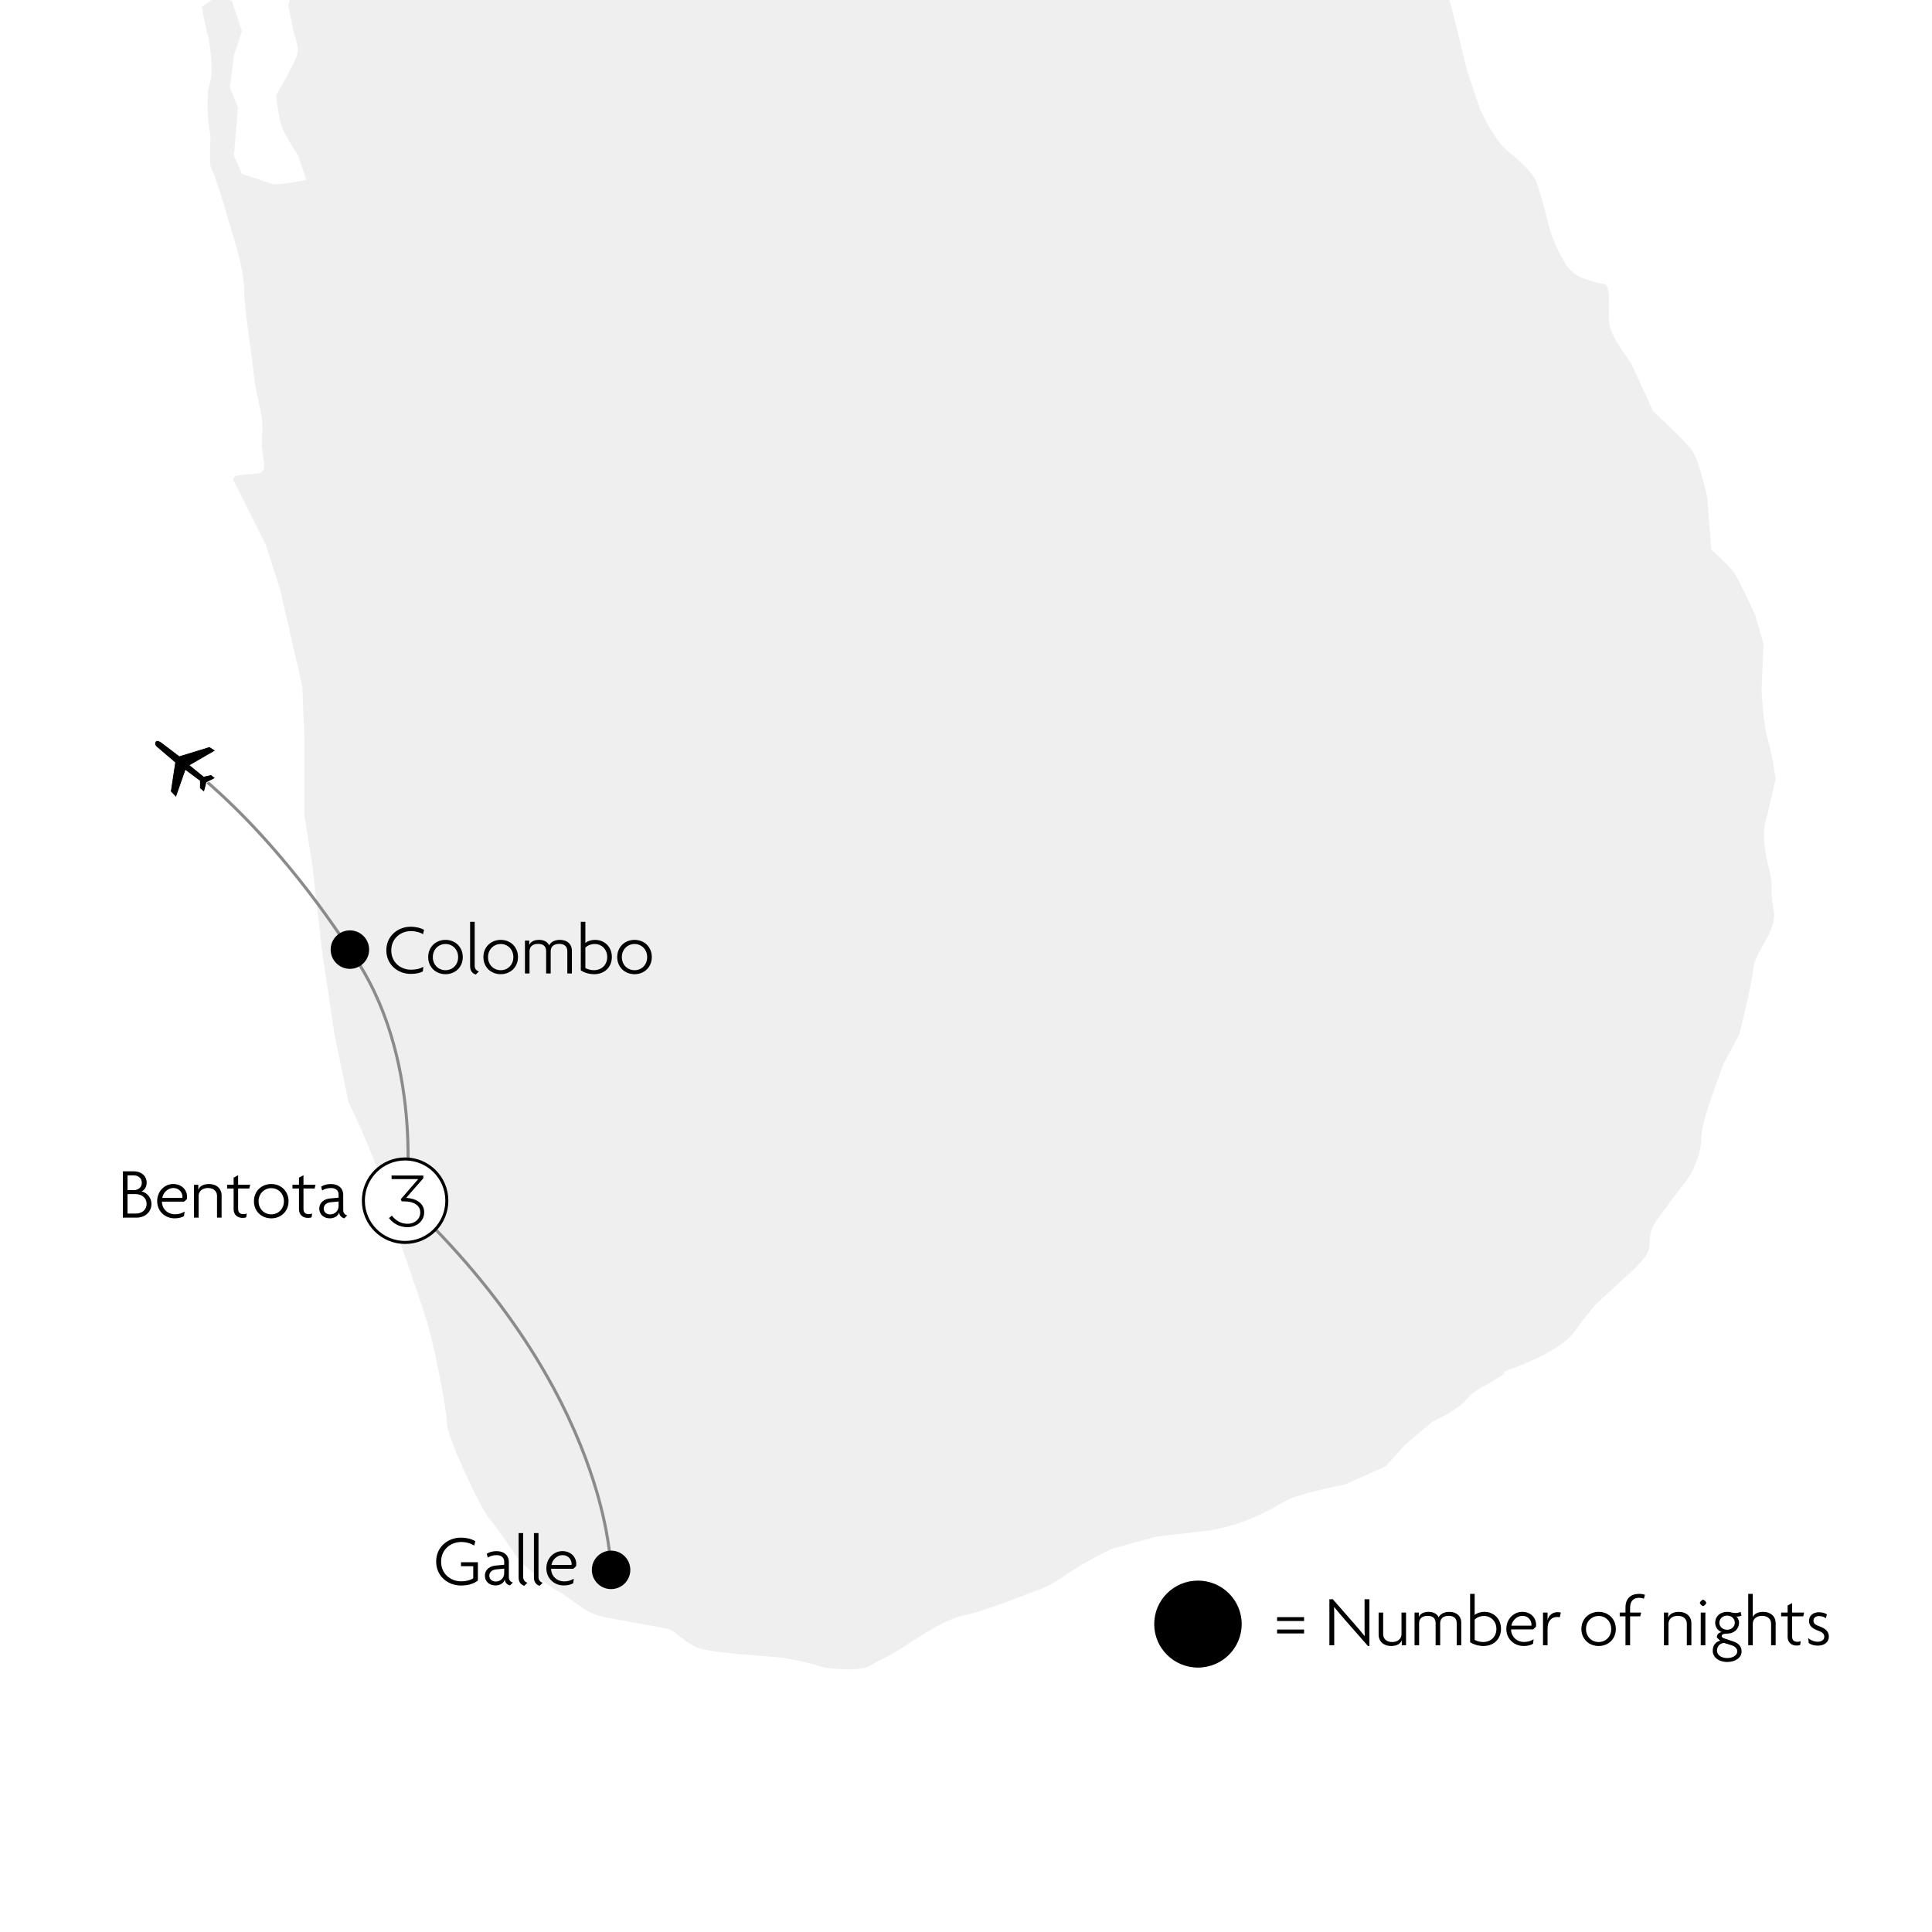 <?xml version="1.0" encoding="iso-8859-1"?>
<!-- Generator: Adobe Illustrator 26.5.1, SVG Export Plug-In . SVG Version: 6.00 Build 0)  -->
<svg version="1.1" id="Layer_1" xmlns="http://www.w3.org/2000/svg" xmlns:xlink="http://www.w3.org/1999/xlink" x="0px" y="0px"
	 viewBox="0 0 240.945 240.945" style="enable-background:new 0 0 240.945 240.945;" xml:space="preserve">
<rect style="fill-rule:evenodd;clip-rule:evenodd;fill:#FFFFFF;" width="240.945" height="240.945"/>
<path style="fill-rule:evenodd;clip-rule:evenodd;fill:#FFFFFF;" d="M0,0h240.945v212.924H0V0z M0,0"/>
<g>
	<defs>
		<rect id="SVGID_1_" x="19.141" width="202.3" height="208.193"/>
	</defs>
	<clipPath id="SVGID_00000139977600862529070760000015206555753363896712_">
		<use xlink:href="#SVGID_1_"  style="overflow:visible;"/>
	</clipPath>
	<path style="clip-path:url(#SVGID_00000139977600862529070760000015206555753363896712_);fill:#EFEFEF;" d="M38.954-15.173v5.264
		l-1.755,6.016l-1.253,4.512l0.752,3.76c0,0,0.752,1.504,0.251,2.757c-0.501,1.253-2.507,4.763-2.507,4.763s0.251,2.757,0.752,4.011
		c0.501,1.253,2.005,3.509,2.005,3.509l1.003,3.008c0,0-3.509,0.752-4.261,0.501c-0.752-0.251-3.76-1.253-3.76-1.253l-1.003-2.256
		l0.501-6.016l-1.003-2.507l0.501-4.011l1.003-3.008l-1.253-3.76l-2.005-0.501l-1.755,1.253c0,0,0.501,2.757,0.752,3.51
		c0.251,0.752,0.752,4.763,0.251,6.016c-0.501,1.253-0.251,5.013,0,6.016c0.251,1.003-0.251,4.011,0.251,4.763
		c0.501,0.752,2.507,7.771,2.507,7.771s1.504,4.512,1.504,7.019c0,2.506,1.003,8.272,1.253,11.029
		c0.251,2.757,1.253,4.512,1.003,7.27c-0.251,2.757,1.003,4.512-0.501,4.762c-1.504,0.251-3.509,0-3.008,1.003
		c0.501,1.003,4.011,8.021,4.011,8.021l1.755,5.515l2.757,12.032l0.251,6.267v9.776l1.003,6.267l1.253,11.03l1.504,10.027
		l1.755,8.523c0,0,3.008,6.016,4.011,9.776c1.003,3.76,4.763,14.288,5.765,17.547c1.003,3.259,2.507,11.28,2.507,12.784
		c0,1.504,4.011,10.277,5.264,11.782c1.254,1.504,3.76,5.264,3.76,5.264s3.259,3.008,4.762,3.76
		c1.504,0.752,3.259,2.757,5.765,3.259c2.507,0.501,7.019,1.253,8.022,1.504c1.003,0.251,2.256,2.006,4.261,2.507
		c2.005,0.501,6.517,0.752,9.275,1.003c2.757,0.251,5.765,1.253,5.765,1.253s4.512,0.752,6.016-0.251
		c1.504-1.003,1.253-0.501,4.011-2.256c2.757-1.755,5.264-3.51,7.771-4.011s8.022-2.757,8.022-2.757s2.005-0.501,4.512-2.256
		c2.507-1.754,5.765-3.259,5.765-3.259l5.514-1.504l6.518-0.752c0,0,2.256-0.251,5.264-1.504c3.008-1.253,3.258-1.755,5.013-2.507
		c1.755-0.752,6.768-1.754,6.768-1.754l5.013-2.256l2.507-2.757l3.259-2.757c0,0,3.259-1.504,4.261-2.757
		c1.003-1.253,2.005-1.504,4.011-2.757c2.005-1.254-0.752-0.251,2.005-1.254c2.757-1.003,6.267-2.757,7.52-4.512
		c1.253-1.755,2.506-3.259,2.506-3.259l3.51-3.258c0,0,3.008-2.507,3.258-3.76s-0.251-2.005,1.254-4.011
		c1.504-2.005,2.005-2.757,3.008-4.011c1.003-1.253,1.504-2.256,2.005-4.011c0.501-1.755,0-2.005,0.752-4.512
		c0.752-2.507,2.256-6.517,2.256-6.517l2.005-3.76c0,0,1.504-6.016,1.755-8.272c0.251-2.257,3.008-4.512,2.507-7.27
		s0-2.757-0.501-4.763c-0.501-2.005-1.003-4.512-0.501-6.267c0.501-1.754,1.253-5.264,1.253-5.264s-0.501-3.509-1.003-5.014
		c-0.501-1.504-0.752-6.016-0.752-6.016l0.251-5.765l-1.003-3.509c0,0-2.005-4.512-2.757-5.515
		c-0.752-1.003-2.757-2.757-2.757-2.757l-0.502-6.517c0,0-1.003-4.763-2.005-6.016c-1.003-1.253-4.763-4.763-4.763-4.763
		l-2.757-6.016c0,0-2.757-3.509-2.757-5.264s0.251-4.261-0.501-4.512c-0.752-0.251-3.008-0.501-4.261-1.754
		c-1.254-1.254-2.507-4.763-2.507-4.763s-1.254-5.013-1.755-6.267c-0.501-1.253-2.256-2.757-3.76-4.01
		c-1.504-1.253-3.259-5.013-3.259-5.013l-1.755-5.264c0,0-2.005-8.773-2.757-10.528c-0.752-1.755-1.755-2.757-2.256-5.765
		c-0.501-3.008-1.504-7.019-1.504-7.019L38.954-15.173L38.954-15.173z"/>
	<path style="clip-path:url(#SVGID_00000139977600862529070760000015206555753363896712_);fill:#EFEFEF;" d="M32.938-13.669
		c0,0-1.253,3.259-2.005,4.262c-0.752,1.003-1.253,3.76-1.253,4.512c0,0.752-0.752,5.013-0.752,5.013s2.757-3.259,2.757-4.261
		c0-1.003,0.752-2.507,1.253-3.51C33.439-8.656,32.938-13.669,32.938-13.669L32.938-13.669z"/>
</g>
<path style="fill:none;stroke:#8B8B8B;stroke-width:0.377;" d="M76.181,195.802c0,0,0.052-21.976-25.573-46.147
	c0,0,2.448-18.052-6.961-31.132c0,0-7.573-12.239-18.128-21.264"/>
<path d="M76.208,198.181c1.325,0,2.399-1.075,2.399-2.399c0-1.325-1.074-2.399-2.399-2.399c-1.325,0-2.398,1.074-2.398,2.399
	C73.81,197.107,74.884,198.181,76.208,198.181L76.208,198.181z"/>
<g>
	<path d="M52.759,116.5c-0.308-0.19-0.896-0.38-1.502-0.38c-1.285,0-2.461,0.905-2.461,2.407c0,1.493,1.158,2.407,2.461,2.407
		c0.661,0,1.158-0.136,1.538-0.362l-0.063,0.57c-0.344,0.198-0.824,0.316-1.529,0.316c-1.539,0-3.022-1.113-3.022-2.94
		c0-1.837,1.493-2.941,3.022-2.941c0.724,0,1.312,0.172,1.683,0.38L52.759,116.5z"/>
	<path d="M55.562,121.494c-1.222,0-2.163-0.887-2.163-2.135s0.941-2.145,2.163-2.145c1.221,0,2.153,0.896,2.153,2.145
		S56.783,121.494,55.562,121.494z M55.562,117.73c-0.878,0-1.583,0.679-1.583,1.638c0,0.959,0.706,1.629,1.583,1.629
		c0.877,0,1.574-0.669,1.574-1.629C57.136,118.409,56.439,117.73,55.562,117.73z"/>
</g>
<g>
	<path d="M59.335,121.539c-0.316-0.1-0.706-0.371-0.706-1.031v-5.546h0.57v5.483c0,0.389,0.245,0.642,0.525,0.706L59.335,121.539z"
		/>
	<path d="M62.447,121.494c-1.222,0-2.163-0.887-2.163-2.135s0.941-2.145,2.163-2.145c1.221,0,2.153,0.896,2.153,2.145
		S63.668,121.494,62.447,121.494z M62.447,117.73c-0.878,0-1.583,0.679-1.583,1.638c0,0.959,0.706,1.629,1.583,1.629
		c0.877,0,1.574-0.669,1.574-1.629C64.021,118.409,63.325,117.73,62.447,117.73z"/>
	<path d="M70.752,121.403v-2.777c0-0.534-0.29-0.914-1.014-0.914c-0.706,0-1.059,0.38-1.059,0.914v2.777h-0.57v-2.777
		c0-0.534-0.28-0.914-1.004-0.914c-0.706,0-1.067,0.38-1.067,0.914v2.777h-0.57v-4.099h0.534v0.552h0.009
		c0.127-0.344,0.507-0.643,1.23-0.643c0.552,0,1.05,0.226,1.249,0.697c0.154-0.389,0.661-0.697,1.33-0.697
		c0.896,0,1.502,0.507,1.502,1.366v2.823H70.752z"/>
	<path d="M74.098,121.494c-0.697,0-1.33-0.244-1.665-0.479v-6.053h0.57v2.651c0.199-0.208,0.697-0.398,1.213-0.398
		c1.203,0,2.09,0.896,2.09,2.126C76.305,120.589,75.428,121.494,74.098,121.494z M74.17,117.73c-0.579,0-0.986,0.263-1.167,0.453
		v2.542c0.208,0.127,0.634,0.271,1.041,0.271c1.013,0,1.683-0.679,1.683-1.647C75.726,118.418,75.057,117.73,74.17,117.73z"/>
	<path d="M79.136,121.494c-1.222,0-2.163-0.887-2.163-2.135s0.941-2.145,2.163-2.145c1.221,0,2.153,0.896,2.153,2.145
		S80.357,121.494,79.136,121.494z M79.136,117.73c-0.878,0-1.583,0.679-1.583,1.638c0,0.959,0.706,1.629,1.583,1.629
		c0.877,0,1.574-0.669,1.574-1.629C80.71,118.409,80.014,117.73,79.136,117.73z"/>
</g>
<g>
	<path d="M17.071,151.852h-1.746v-5.772h1.42c0.805,0,1.547,0.533,1.547,1.43c0,0.461-0.244,0.914-0.633,1.076
		c0.651,0.136,1.23,0.778,1.23,1.548C18.89,151.219,18.003,151.852,17.071,151.852z M16.655,146.586h-0.751v1.837h0.778
		c0.543,0,1.004-0.326,1.004-0.914C17.686,146.911,17.225,146.586,16.655,146.586z M16.917,148.92h-1.013v2.425h1.059
		c0.706,0,1.321-0.443,1.321-1.212C18.283,149.372,17.659,148.92,16.917,148.92z"/>
	<path d="M23.312,149.526l-0.344,0.335H20.2c-0.027,0.76,0.588,1.574,1.628,1.574c0.507,0,0.896-0.145,1.194-0.344l-0.072,0.57
		c-0.28,0.172-0.651,0.28-1.185,0.28c-1.176,0-2.163-0.878-2.163-2.136c0-1.321,1.004-2.145,1.981-2.145
		c1.122,0,1.747,0.787,1.747,1.584C23.331,149.346,23.331,149.445,23.312,149.526z M21.612,148.16c-0.679,0-1.276,0.588-1.375,1.23
		h2.506c0.009-0.036,0.009-0.091,0.009-0.136C22.752,148.731,22.353,148.16,21.612,148.16z"/>
	<path d="M27.066,151.852v-2.705c0-0.57-0.407-0.986-1.131-0.986c-0.715,0-1.167,0.416-1.167,0.986v2.705h-0.57v-4.099h0.534v0.615
		h0.009c0.136-0.38,0.552-0.706,1.33-0.706c0.896,0,1.565,0.534,1.565,1.43v2.76H27.066z"/>
	<path d="M31.091,148.224h-1.394v2.533c0,0.479,0.262,0.66,0.661,0.66c0.163,0,0.308-0.026,0.416-0.081l-0.063,0.471
		c-0.108,0.063-0.28,0.081-0.452,0.081c-0.625,0-1.122-0.371-1.122-1.086v-2.578h-0.814v-0.471h0.814v-0.887l0.561-0.299v1.186H31.2
		L31.091,148.224z"/>
	<path d="M33.832,151.943c-1.222,0-2.163-0.887-2.163-2.136c0-1.248,0.941-2.145,2.163-2.145c1.221,0,2.153,0.896,2.153,2.145
		C35.985,151.056,35.053,151.943,33.832,151.943z M33.832,148.178c-0.878,0-1.583,0.679-1.583,1.638c0,0.96,0.706,1.629,1.583,1.629
		c0.877,0,1.574-0.669,1.574-1.629C35.406,148.857,34.709,148.178,33.832,148.178z"/>
	<path d="M39.241,148.224h-1.394v2.533c0,0.479,0.262,0.66,0.661,0.66c0.163,0,0.308-0.026,0.416-0.081l-0.063,0.471
		c-0.108,0.063-0.28,0.081-0.452,0.081c-0.625,0-1.122-0.371-1.122-1.086v-2.578h-0.814v-0.471h0.814v-0.887l0.561-0.299v1.186
		h1.502L39.241,148.224z"/>
	<path d="M42.941,151.943c-0.281-0.063-0.606-0.308-0.643-0.724c-0.154,0.47-0.642,0.724-1.167,0.724
		c-0.788,0-1.312-0.534-1.312-1.203c0-0.797,0.633-1.213,1.33-1.276l1.077-0.1v-0.389c0-0.507-0.353-0.814-0.968-0.814
		c-0.407,0-0.823,0.127-1.086,0.308l-0.118-0.479c0.317-0.218,0.742-0.326,1.231-0.326c0.877,0,1.52,0.489,1.52,1.366v1.873
		c0,0.407,0.244,0.625,0.507,0.67L42.941,151.943z M42.226,149.843l-0.968,0.091c-0.57,0.055-0.887,0.362-0.887,0.806
		c0,0.407,0.335,0.715,0.805,0.715c0.525,0,1.05-0.398,1.05-1.06V149.843z"/>
</g>
<g>
	<path d="M57.49,197.735c-1.611,0-3.095-1.141-3.095-2.986c0-1.873,1.511-2.985,3.059-2.985c0.751,0,1.384,0.172,1.819,0.443
		l-0.127,0.543c-0.416-0.263-1.013-0.443-1.628-0.443c-1.312,0-2.507,0.932-2.507,2.461c0,1.52,1.186,2.443,2.516,2.443
		c0.651,0,1.158-0.154,1.493-0.381v-1.502H57.49v-0.497h2.108v2.28C59.055,197.527,58.368,197.735,57.49,197.735z"/>
	<path d="M63.596,197.727c-0.281-0.063-0.606-0.308-0.643-0.725c-0.154,0.471-0.642,0.725-1.167,0.725
		c-0.788,0-1.312-0.534-1.312-1.204c0-0.796,0.633-1.212,1.33-1.275l1.077-0.1v-0.389c0-0.507-0.353-0.814-0.968-0.814
		c-0.407,0-0.823,0.126-1.086,0.308l-0.118-0.479c0.317-0.218,0.742-0.326,1.231-0.326c0.877,0,1.52,0.488,1.52,1.366v1.873
		c0,0.407,0.244,0.624,0.507,0.67L63.596,197.727z M62.881,195.627l-0.968,0.091c-0.57,0.054-0.887,0.361-0.887,0.805
		c0,0.407,0.335,0.715,0.805,0.715c0.525,0,1.05-0.397,1.05-1.059V195.627z"/>
	<path d="M65.385,197.772c-0.316-0.1-0.706-0.371-0.706-1.031v-5.547h0.57v5.483c0,0.389,0.245,0.643,0.525,0.706L65.385,197.772z"
		/>
	<path d="M67.294,197.772c-0.316-0.1-0.706-0.371-0.706-1.031v-5.547h0.57v5.483c0,0.389,0.245,0.643,0.525,0.706L67.294,197.772z"
		/>
</g>
<g>
	<path d="M71.849,195.311l-0.344,0.335h-2.769c-0.027,0.76,0.588,1.574,1.628,1.574c0.507,0,0.896-0.145,1.194-0.344l-0.072,0.569
		c-0.28,0.172-0.651,0.281-1.185,0.281c-1.176,0-2.163-0.878-2.163-2.136c0-1.321,1.004-2.145,1.981-2.145
		c1.122,0,1.747,0.787,1.747,1.584C71.867,195.129,71.867,195.229,71.849,195.311z M70.148,193.944c-0.679,0-1.276,0.588-1.375,1.23
		h2.506c0.009-0.036,0.009-0.091,0.009-0.136C71.288,194.514,70.89,193.944,70.148,193.944z"/>
</g>
<g>
	<defs>
		<rect id="SVGID_00000105427624279926111310000003683782718879338416_" x="19.141" width="202.3" height="208.193"/>
	</defs>
	<clipPath id="SVGID_00000153675842180620062370000001120473586357932933_">
		<use xlink:href="#SVGID_00000105427624279926111310000003683782718879338416_"  style="overflow:visible;"/>
	</clipPath>
</g>
<g>
	<path d="M149.058,205.269c-0.369,0-0.774-0.099-1.054-0.243l-0.071-0.576c0.306,0.189,0.729,0.315,1.098,0.315
		c0.783,0,1.459-0.486,1.459-1.351c0-0.676-0.559-1.233-1.261-1.233c-0.081,0-0.18,0.009-0.27,0.018l-0.126-0.477
		c0.72-0.126,1.206-0.531,1.206-1.035c0-0.46-0.352-0.838-0.945-0.838c-0.342,0-0.64,0.09-0.937,0.279l-0.126-0.486
		c0.306-0.18,0.666-0.288,1.08-0.288c0.892,0,1.504,0.55,1.504,1.288c0,0.611-0.423,1.044-0.919,1.17
		c0.703,0.081,1.369,0.693,1.369,1.656C151.066,204.513,150.319,205.269,149.058,205.269z"/>
</g>
<g>
	<path d="M159.269,202.162v-0.485h3.366v0.485H159.269z M159.269,203.711v-0.486h3.366v0.486H159.269z"/>
	<path d="M170.601,205.277l-2.809-3.195c-0.469-0.531-1-1.171-1.396-1.657l-0.019,0.009c0.019,0.531,0.019,1.062,0.019,1.585v3.169
		h-0.604v-5.744h0.423l2.665,3.043c0.388,0.441,0.918,1.062,1.297,1.54l0.018-0.009c-0.018-0.514-0.018-1.026-0.018-1.513v-3.062
		h0.603v5.834H170.601z"/>
	<path d="M174.821,205.188v-0.612h-0.009c-0.135,0.378-0.549,0.702-1.323,0.702c-0.892,0-1.558-0.531-1.558-1.422v-2.746h0.567
		v2.691c0,0.567,0.405,0.981,1.125,0.981c0.711,0,1.161-0.414,1.161-0.981v-2.691h0.567v4.078H174.821z"/>
	<path d="M181.67,205.188v-2.764c0-0.531-0.288-0.909-1.009-0.909c-0.702,0-1.053,0.378-1.053,0.909v2.764h-0.567v-2.764
		c0-0.531-0.279-0.909-0.999-0.909c-0.703,0-1.062,0.378-1.062,0.909v2.764h-0.567v-4.078h0.531v0.549h0.009
		c0.126-0.342,0.504-0.639,1.225-0.639c0.549,0,1.044,0.225,1.242,0.693c0.153-0.388,0.657-0.693,1.323-0.693
		c0.892,0,1.494,0.504,1.494,1.359v2.809H181.67z"/>
	<path d="M184.998,205.277c-0.693,0-1.323-0.243-1.656-0.477v-6.023h0.567v2.638c0.198-0.207,0.693-0.396,1.206-0.396
		c1.197,0,2.08,0.891,2.08,2.115C187.196,204.377,186.322,205.277,184.998,205.277z M185.071,201.532
		c-0.576,0-0.981,0.262-1.161,0.45v2.53c0.207,0.126,0.63,0.27,1.035,0.27c1.008,0,1.675-0.675,1.675-1.639
		C186.62,202.217,185.953,201.532,185.071,201.532z"/>
	<path d="M191.551,202.874l-0.343,0.333h-2.754c-0.027,0.756,0.585,1.566,1.62,1.566c0.504,0,0.892-0.145,1.188-0.342l-0.072,0.566
		c-0.279,0.172-0.648,0.279-1.18,0.279c-1.17,0-2.151-0.873-2.151-2.124c0-1.314,0.999-2.134,1.972-2.134
		c1.116,0,1.737,0.783,1.737,1.575C191.569,202.693,191.569,202.793,191.551,202.874z M189.859,201.515
		c-0.676,0-1.27,0.585-1.369,1.224h2.494c0.009-0.035,0.009-0.09,0.009-0.135C190.993,202.082,190.597,201.515,189.859,201.515z"/>
	<path d="M194.521,201.694c-0.072-0.018-0.198-0.036-0.315-0.036c-0.63,0-1.206,0.405-1.206,1.449v2.08h-0.567v-4.078h0.567v0.927
		h0.009c0.126-0.576,0.594-0.98,1.261-0.98c0.107,0,0.288,0.018,0.387,0.054L194.521,201.694z"/>
	<path d="M199.371,205.277c-1.215,0-2.151-0.882-2.151-2.124c0-1.243,0.937-2.134,2.151-2.134c1.216,0,2.143,0.891,2.143,2.134
		C201.513,204.396,200.586,205.277,199.371,205.277z M199.371,201.532c-0.873,0-1.575,0.676-1.575,1.63s0.702,1.62,1.575,1.62
		c0.874,0,1.566-0.666,1.566-1.62S200.245,201.532,199.371,201.532z"/>
	<path d="M205.014,199.381c-0.162-0.072-0.405-0.117-0.594-0.117c-0.685,0-1.126,0.396-1.126,1.242v0.604h1.378l-0.117,0.468h-1.261
		v3.61h-0.576v-3.61h-0.72v-0.468h0.72v-0.63c0-1.144,0.685-1.702,1.675-1.702c0.297,0,0.558,0.036,0.747,0.117L205.014,199.381z"/>
	<path d="M210.369,205.188v-2.691c0-0.567-0.405-0.981-1.125-0.981c-0.711,0-1.161,0.414-1.161,0.981v2.691h-0.567v-4.078h0.531
		v0.612h0.009c0.135-0.378,0.549-0.702,1.323-0.702c0.892,0,1.558,0.531,1.558,1.422v2.746H210.369z"/>
	<path d="M212.393,200.299c-0.127,0-0.396-0.27-0.396-0.396c0-0.136,0.27-0.396,0.396-0.396c0.135,0,0.396,0.261,0.396,0.396
		C212.788,200.029,212.528,200.299,212.393,200.299z M212.105,205.188v-4.078h0.576v4.078H212.105z"/>
	<path d="M215.408,207.268c-1.08,0-1.81-0.604-1.81-1.405c0-0.738,0.477-1.161,0.927-1.242l-0.414-0.414
		c0-0.315,0.189-0.594,0.604-0.666c-0.423-0.153-0.811-0.567-0.811-1.17c0-0.784,0.621-1.351,1.495-1.351
		c0.216,0,0.387,0.026,0.521,0.071c0.153,0.046,0.324,0.072,0.531,0.072c0.226,0,0.468-0.062,0.621-0.153l0.117,0.469
		c-0.126,0.081-0.432,0.153-0.639,0.126c0.171,0.144,0.333,0.423,0.333,0.766c0,0.729-0.567,1.359-1.485,1.359
		c-0.45,0-0.685,0.116-0.685,0.314c0,0.108,0.117,0.216,0.297,0.279l1.099,0.369c0.693,0.234,1.089,0.604,1.089,1.278
		C217.199,206.7,216.47,207.268,215.408,207.268z M215.929,205.179l-0.899-0.279c-0.514,0-0.9,0.423-0.9,0.954
		c0,0.478,0.459,0.928,1.27,0.928c0.801,0,1.26-0.424,1.26-0.819C216.659,205.584,216.379,205.322,215.929,205.179z
		 M215.399,201.487c-0.559,0-0.973,0.396-0.973,0.883c0,0.495,0.414,0.882,0.973,0.882c0.521,0,0.954-0.387,0.954-0.882
		C216.353,201.884,215.939,201.487,215.399,201.487z"/>
	<path d="M220.879,205.188v-2.691c0-0.567-0.405-0.981-1.125-0.981c-0.711,0-1.161,0.414-1.161,0.981v2.691h-0.567v-6.41h0.567
		v2.881h0.009c0.144-0.342,0.567-0.639,1.287-0.639c0.9,0,1.558,0.531,1.558,1.422v2.746H220.879z"/>
	<path d="M224.885,201.577h-1.387v2.521c0,0.477,0.261,0.657,0.657,0.657c0.162,0,0.306-0.027,0.414-0.081l-0.063,0.468
		c-0.107,0.062-0.278,0.081-0.449,0.081c-0.622,0-1.117-0.369-1.117-1.08v-2.566h-0.81v-0.468h0.81v-0.883l0.559-0.297v1.18h1.494
		L224.885,201.577z"/>
	<path d="M226.703,205.233c-0.486,0-0.855-0.126-1.125-0.324l-0.081-0.621c0.306,0.261,0.729,0.459,1.216,0.459
		c0.449,0,0.801-0.233,0.801-0.63c0-0.369-0.288-0.585-0.747-0.747c-0.738-0.262-1.161-0.604-1.161-1.233
		c0-0.648,0.521-1.071,1.242-1.071c0.432,0,0.828,0.144,0.99,0.261l-0.126,0.486c-0.181-0.135-0.478-0.271-0.873-0.271
		c-0.396,0-0.676,0.234-0.676,0.576c0,0.36,0.243,0.522,0.693,0.685c0.766,0.271,1.225,0.63,1.225,1.306
		C228.08,204.774,227.549,205.233,226.703,205.233z"/>
</g>
<g>
	<defs>
		<path id="SVGID_00000161606687074667021430000002604719497072770176_" d="M154.855,202.545c0,2.994-2.444,5.424-5.455,5.424
			s-5.455-2.43-5.455-5.424c0-2.994,2.444-5.424,5.455-5.424S154.855,199.551,154.855,202.545L154.855,202.545z M228.419,205.192"/>
	</defs>
	<defs>
		<rect id="SVGID_00000023965112347457167070000010036054420017189540_" width="240.945" height="240.945"/>
	</defs>
	<clipPath id="SVGID_00000023261149712427798830000017535690990289974173_">
		<use xlink:href="#SVGID_00000161606687074667021430000002604719497072770176_"  style="overflow:visible;"/>
	</clipPath>
	
		<clipPath id="SVGID_00000005231832295716206740000017783140424170865058_" style="clip-path:url(#SVGID_00000023261149712427798830000017535690990289974173_);">
		<use xlink:href="#SVGID_00000023965112347457167070000010036054420017189540_"  style="overflow:visible;"/>
	</clipPath>
	
		<path style="clip-path:url(#SVGID_00000005231832295716206740000017783140424170865058_);fill:none;stroke:#000000;stroke-miterlimit:10;" d="
		M154.855,202.545c0,2.994-2.444,5.424-5.455,5.424s-5.455-2.43-5.455-5.424c0-2.994,2.444-5.424,5.455-5.424
		S154.855,199.551,154.855,202.545L154.855,202.545z M228.419,205.192"/>
</g>
<g>
	<path style="fill:#FFFFFF;stroke:#000000;stroke-width:0.377;" d="M50.522,154.949c2.875,0,5.205-2.332,5.205-5.207
		c0-2.875-2.33-5.205-5.205-5.205c-2.875,0-5.205,2.33-5.205,5.205C45.318,152.617,47.648,154.949,50.522,154.949L50.522,154.949z"
		/>
	<g>
		<path d="M48.511,151.906l0.362-0.299c0.507,0.643,1.14,1.014,1.973,1.014c0.851,0,1.565-0.57,1.565-1.402V151.2
			c0-0.887-0.833-1.375-1.973-1.375h-0.344l-0.118-0.263l2.181-2.516h-3.321v-0.443H52.8v0.335l-2.144,2.452
			c1.203,0.072,2.244,0.633,2.244,1.791v0.019c0,1.104-0.968,1.846-2.063,1.846C49.805,153.046,49.027,152.575,48.511,151.906z"/>
	</g>
</g>
<path style="stroke:#FFFFFF;stroke-width:0.09;" d="M21.803,95.106l-0.546,3.598l0.71,0.752l1.177-3.366l1.753,1.303l-0.006,0.916
	l0.573,0.492l0.314-1.214l1.091-0.541l-0.536-0.439l-0.92,0.211l-1.689-1.38l3.171-1.828l-0.768-0.49l-3.751,1.15l-2.123-1.613
	c0,0-0.655-0.557-0.891-0.149c-0.235,0.407,0.273,0.748,0.273,0.748L21.803,95.106L21.803,95.106z"/>
<path d="M43.636,120.828c1.325,0,2.399-1.075,2.399-2.399c0-1.325-1.074-2.399-2.399-2.399c-1.325,0-2.398,1.074-2.398,2.399
	C41.238,119.753,42.312,120.828,43.636,120.828L43.636,120.828z"/>
</svg>
